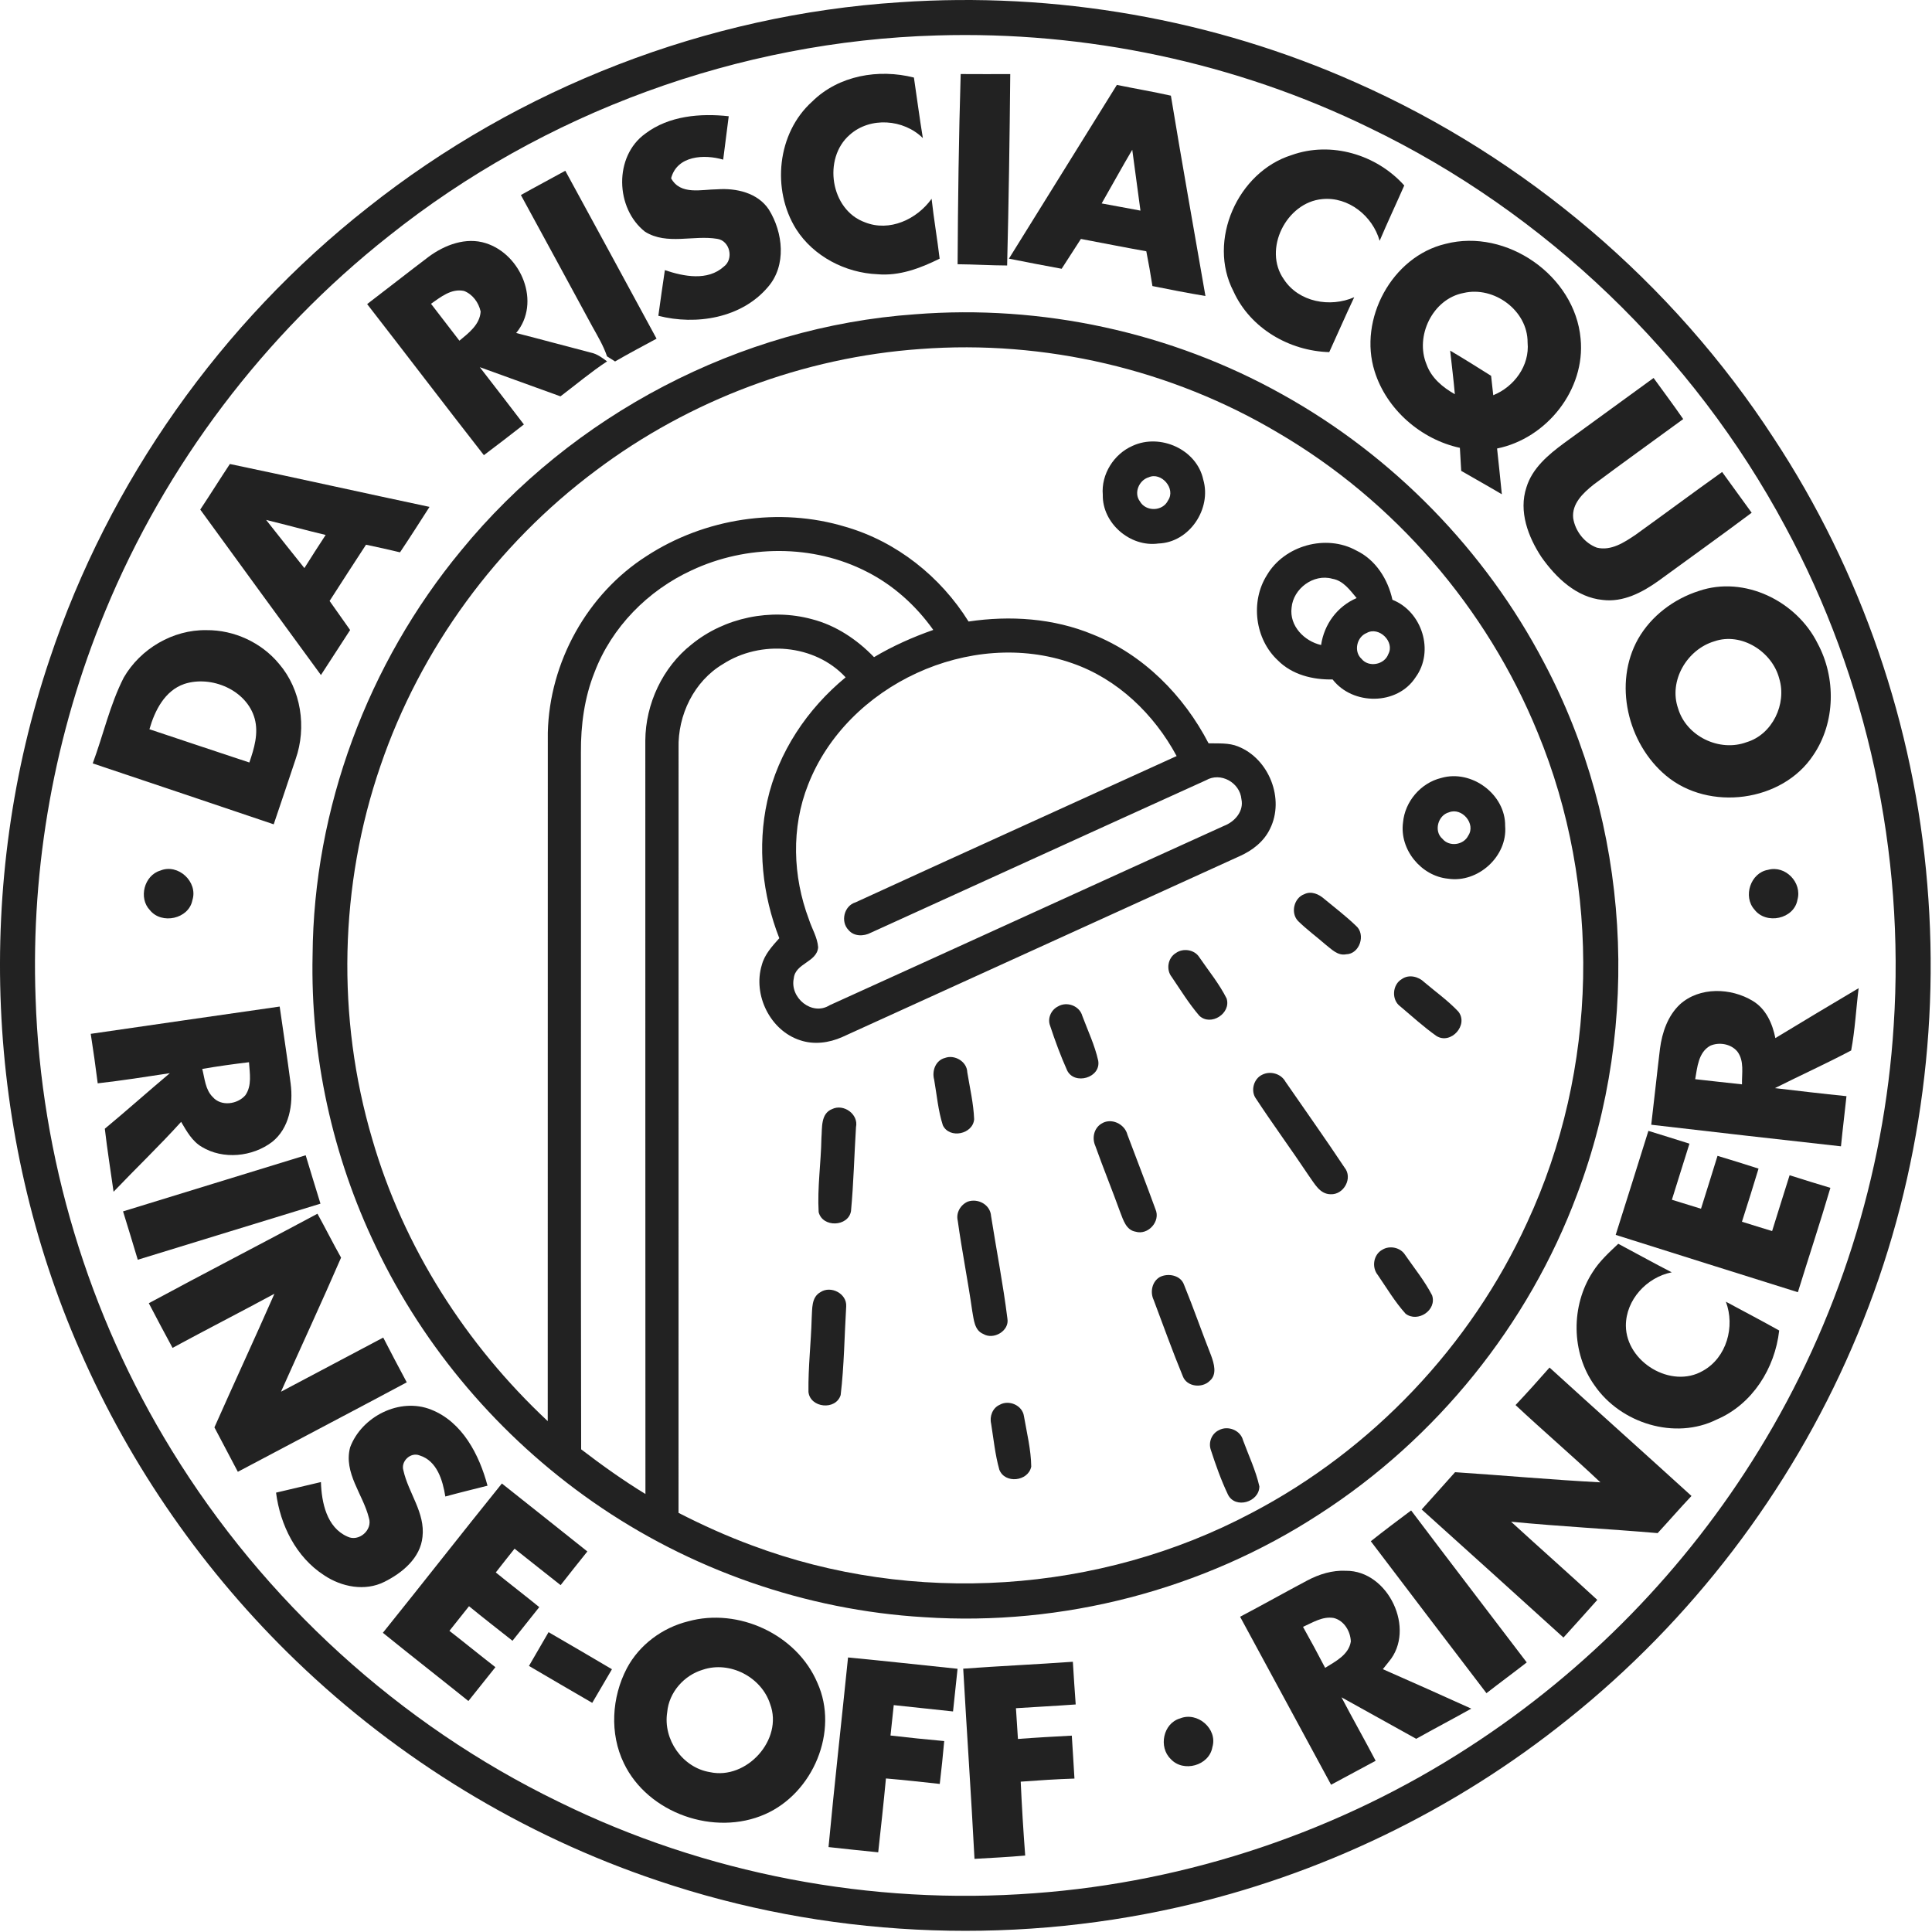 <?xml version="1.0" encoding="UTF-8" standalone="no"?>
<!DOCTYPE svg PUBLIC "-//W3C//DTD SVG 1.1//EN" "http://www.w3.org/Graphics/SVG/1.1/DTD/svg11.dtd">
<svg width="100%" height="100%" viewBox="0 0 495 495" version="1.1" xmlns="http://www.w3.org/2000/svg" xmlns:xlink="http://www.w3.org/1999/xlink" xml:space="preserve" xmlns:serif="http://www.serif.com/" style="fill-rule:evenodd;clip-rule:evenodd;stroke-linejoin:round;stroke-miterlimit:2;">
    <g id="_-78777aff" serif:id="#78777aff" transform="matrix(1,0,0,1,-48.153,-48.259)">
        <path d="M278.63,48.84C318.51,46.09 359.06,53.13 395.58,69.42C439,88.65 476.66,120.65 502.56,160.46C525,194.5 538.64,234.26 541.95,274.88C545.33,315.19 538.8,356.34 522.67,393.46C506.67,430.55 481.41,463.59 449.84,488.78C420.77,512.14 386.32,528.77 349.92,536.93C305.99,546.83 259.34,544.53 216.67,530.1C182.13,518.51 150.28,499.08 124.05,473.82C100.6,451.25 81.6,424.06 68.61,394.21C44.29,338.81 41.57,274.37 60.9,217.06C76.05,171.65 104.83,130.96 142.45,101.39C181.16,70.68 229.3,52.02 278.63,48.84M288.23,57.34C237.47,58.77 187.41,77.09 147.73,108.76C115.87,133.93 90.57,167.35 75.09,204.9C62.16,236.13 56.04,270.17 57.27,303.95C58.59,344.73 70.77,385.09 92.15,419.84C115.79,458.39 150.51,490.11 191.22,509.87C228.79,528.39 271.38,536.48 313.13,533.33C352.7,530.46 391.47,517.39 424.72,495.76C454.65,476.37 480.19,450.22 498.82,419.8C518.95,387.06 530.93,349.35 533.34,310.98C536.23,266.91 526.6,222.06 505.57,183.19C481.96,139.09 444.12,102.75 399.05,81.02C364.77,64.27 326.35,56.19 288.23,57.34Z" style="fill:rgb(34,34,34);fill-rule:nonzero;"/>
        <path d="M256.24,74.28C263.01,67.58 273.28,65.83 282.31,68.13C283.09,73.3 283.74,78.49 284.6,83.64C279.67,78.77 271.12,78.11 265.86,82.8C258.9,88.84 260.92,102.03 269.75,105.21C276.06,107.74 283.08,104.45 286.84,99.19C287.4,104.32 288.29,109.41 288.9,114.53C283.95,116.99 278.59,119.02 272.96,118.52C264.77,118.18 256.57,113.95 252.13,106.96C245.81,96.86 247.25,82.35 256.24,74.28Z" style="fill:rgb(34,34,34);fill-rule:nonzero;"/>
        <path d="M294.29,67.23C298.52,67.26 302.76,67.25 306.99,67.24C306.84,83.59 306.6,99.94 306.19,116.28C301.96,116.27 297.73,115.99 293.5,115.96C293.59,99.71 293.8,83.46 294.29,67.23Z" style="fill:rgb(34,34,34);fill-rule:nonzero;"/>
        <path d="M334.31,70.01C338.92,70.97 343.56,71.74 348.15,72.77C350.97,89.9 354.03,106.99 357,124.1C352.45,123.34 347.93,122.46 343.42,121.55C342.95,118.57 342.44,115.6 341.85,112.64C336.25,111.64 330.67,110.53 325.09,109.48C323.43,112.02 321.8,114.58 320.16,117.12C315.65,116.3 311.15,115.42 306.65,114.53C315.88,99.7 325.08,84.84 334.31,70.01M330.41,100.38C333.72,100.97 337.03,101.62 340.35,102.22C339.64,97.02 338.94,91.83 338.25,86.63C335.56,91.17 333.04,95.81 330.41,100.38Z" style="fill:rgb(34,34,34);fill-rule:nonzero;"/>
        <path d="M213.5,82.49C219.53,77.92 227.58,77.24 234.86,78.04C234.38,81.74 233.91,85.45 233.44,89.16C228.61,87.74 221.63,88.08 220.1,93.94C222.5,98.33 227.88,96.78 231.93,96.76C236.77,96.41 242.28,97.64 245.13,101.93C248.8,107.82 249.73,116.3 244.88,121.83C238.15,129.76 226.54,131.66 216.83,129.17C217.36,125.26 217.92,121.37 218.5,117.47C223.31,119.1 229.45,120.32 233.6,116.57C236.23,114.63 235.18,109.92 231.9,109.45C225.81,108.43 219.04,111.12 213.43,107.64C205.79,101.66 205.39,88.3 213.5,82.49Z" style="fill:rgb(34,34,34);fill-rule:nonzero;"/>
        <path d="M379.06,88C389.18,84.36 400.86,87.86 407.94,95.78C405.86,100.52 403.65,105.2 401.63,109.96C399.85,103.61 393.65,98.6 386.92,99.27C377.73,100.11 371.66,112.15 377.1,119.84C380.92,125.68 388.95,127.11 395.12,124.41C392.91,129.07 390.87,133.8 388.72,138.48C378.46,138.18 368.48,132.37 364.18,122.9C357.43,109.92 365.25,92.33 379.06,88Z" style="fill:rgb(34,34,34);fill-rule:nonzero;"/>
        <path d="M181.61,98.23C185.38,96.11 189.21,94.1 192.99,92.01C200.83,106.33 208.57,120.69 216.37,135.03C212.81,136.96 209.23,138.84 205.74,140.87C205.05,140.43 204.37,140 203.68,139.56C202.78,136.89 201.33,134.45 199.96,132C193.85,120.74 187.75,109.48 181.61,98.23Z" style="fill:rgb(34,34,34);fill-rule:nonzero;"/>
        <path d="M158.03,114.01C162.13,110.99 167.54,108.95 172.6,110.56C181.72,113.42 186.86,125.8 180.4,133.58C186.8,135.21 193.17,136.96 199.56,138.61C201.14,138.93 202.43,139.91 203.69,140.85C199.52,143.59 195.72,146.81 191.75,149.81C184.86,147.32 177.97,144.83 171.08,142.33C174.86,147.21 178.64,152.1 182.38,157.01C178.99,159.66 175.58,162.29 172.13,164.88C162.09,152.03 152.22,139.04 142.22,126.17C147.51,122.14 152.72,118.02 158.03,114.01M158.58,126.09C161,129.25 163.44,132.39 165.86,135.55C168.23,133.58 171.1,131.43 171.3,128.08C170.8,125.79 169.26,123.65 167.03,122.8C163.77,122.12 161.07,124.37 158.58,126.09Z" style="fill:rgb(34,34,34);fill-rule:nonzero;"/>
        <path d="M418.51,110.74C434.15,106.68 451.67,118.9 453.12,135.01C454.42,148.07 444.44,160.6 431.72,163.17C432.15,167.07 432.55,170.98 432.94,174.9C429.5,172.85 425.99,170.91 422.53,168.9C422.43,166.93 422.3,164.96 422.19,163C412.23,160.85 403.4,153.18 400.35,143.4C396.14,130.06 404.77,113.99 418.51,110.74M413.66,141.65C414.89,145.1 417.8,147.51 420.9,149.26C420.58,145.53 420.1,141.82 419.7,138.09C423.23,140.18 426.71,142.35 430.19,144.55C430.36,146.2 430.54,147.86 430.74,149.52C436.1,147.35 440.1,141.94 439.54,136.01C439.59,127.82 430.92,121.47 423.11,123.33C415.22,124.83 410.61,134.39 413.66,141.65Z" style="fill:rgb(34,34,34);fill-rule:nonzero;"/>
        <path d="M282.59,128.78C315.05,126.21 348.25,133.39 376.68,149.3C405.07,165.07 428.69,189.27 443.76,218.04C465.74,259.51 468.85,310.39 452.22,354.27C439.76,387.72 416.2,416.86 386.21,436.19C356.46,455.59 320.35,464.96 284.92,462.6C254.59,460.81 224.86,450.4 199.97,433C176.28,416.45 156.85,393.76 144.44,367.64C133.31,344.49 127.68,318.69 128.24,293.01C128.5,255.43 142.37,218.24 166.29,189.32C194.75,154.51 237.68,131.94 282.59,128.78M200.85,168.79C175.44,187.73 155.88,214.44 145.64,244.45C135.09,275.09 134.34,309.01 143.52,340.09C151.51,367.73 167.52,392.76 188.49,412.37C188.52,353.56 188.48,294.75 188.51,235.95C188.93,217.94 198.59,200.45 213.79,190.74C228.66,181.04 247.8,178.07 264.83,183.25C277.88,187.03 289.15,196.01 296.31,207.5C306.96,205.91 318.11,206.65 328.13,210.81C341.09,215.97 351.43,226.42 357.8,238.7C360.34,238.78 363,238.52 365.41,239.53C373.29,242.68 377.35,252.94 373.56,260.58C371.99,263.9 368.95,266.23 365.65,267.67C331.74,283.11 297.82,298.53 263.92,313.97C260.56,315.46 256.68,315.98 253.15,314.78C245.48,312.3 241.01,303.16 243.33,295.53C244.04,292.8 245.99,290.68 247.82,288.64C243.48,277.53 242.15,265.17 244.74,253.49C247.51,241 255,229.88 264.81,221.8C256.9,213.25 243.02,212.19 233.39,218.4C225.96,222.8 221.78,231.47 222.01,240C221.99,305.29 222.01,370.58 222,435.87C228.09,438.99 234.34,441.82 240.77,444.19C282.09,459.69 329.85,456.58 368.83,435.89C399.71,419.73 424.97,393.12 439.46,361.41C457.61,322.3 458.58,275.7 442.09,235.86C429.08,204.01 405.42,176.61 375.72,159.21C348.3,142.87 315.78,135.28 283.95,137.68C254.03,139.79 224.83,150.76 200.85,168.79M225.34,194.39C214.16,199.54 204.86,208.95 200.47,220.53C197.88,227.01 196.95,234.04 196.99,240.99C197.05,300.52 196.92,360.05 197.05,419.59C202.36,423.66 207.81,427.55 213.52,431.04C213.47,366.68 213.52,302.33 213.49,237.98C213.55,228.58 217.93,219.21 225.34,213.37C233.8,206.46 245.66,204.04 256.18,206.9C262.32,208.48 267.72,212.1 272.09,216.63C276.89,213.77 282.01,211.5 287.27,209.65C282.86,203.45 277.07,198.21 270.27,194.76C256.43,187.63 239.35,187.8 225.34,194.39M255.2,249.3C250.84,260.3 251.25,272.8 255.4,283.8C256.16,286.19 257.59,288.42 257.77,290.97C257.47,294.8 251.91,295.02 251.53,298.92C250.45,303.88 256.19,308.66 260.72,305.81C294.42,290.53 328.06,275.13 361.76,259.85C364.49,258.81 366.89,256.12 366.22,253.01C365.84,248.78 360.9,245.98 357.14,248.17C328.5,261.14 299.91,274.22 271.28,287.23C269.47,288.19 266.97,288.23 265.57,286.56C263.43,284.39 264.41,280.33 267.35,279.45C294.74,266.88 322.2,254.48 349.62,241.97C343.86,231.26 334.48,222.19 322.85,218.18C296.88,209.05 265.2,223.67 255.2,249.3Z" style="fill:rgb(34,34,34);fill-rule:nonzero;"/>
        <path d="M471.82,145.1C474.36,148.6 476.95,152.07 479.41,155.63C471.76,161.23 464.05,166.75 456.45,172.42C453.82,174.52 450.83,177.29 451.22,180.99C451.71,184.31 454.14,187.43 457.31,188.58C460.96,189.45 464.32,187.22 467.2,185.28C474.62,179.95 481.94,174.49 489.38,169.19C491.88,172.68 494.44,176.13 496.95,179.63C489.05,185.55 481.02,191.27 473.05,197.1C468.92,200.05 464.03,202.62 458.78,201.97C452.04,201.33 446.8,196.25 443.08,190.98C439.68,185.82 437.2,179.27 439.24,173.13C440.74,168.2 444.86,164.76 448.85,161.81C456.51,156.24 464.17,150.67 471.82,145.1Z" style="fill:rgb(34,34,34);fill-rule:nonzero;"/>
        <path d="M338.35,162.48C345.41,159.23 354.77,163.39 356.44,171.14C358.63,178.64 352.89,187.25 344.95,187.51C337.75,188.52 330.56,182.34 330.7,175.04C330.25,169.77 333.54,164.57 338.35,162.48M342.45,170.55C340.01,171.27 338.58,174.53 340.19,176.68C341.71,179.43 346.07,179.32 347.42,176.47C349.49,173.47 345.69,169.08 342.45,170.55Z" style="fill:rgb(34,34,34);fill-rule:nonzero;"/>
        <path d="M99.46,178.82C102.03,174.95 104.49,171.01 107.05,167.14C124.12,170.71 141.14,174.52 158.2,178.13C155.7,182.03 153.22,185.93 150.64,189.77C147.74,189.07 144.84,188.43 141.93,187.82C138.78,192.6 135.71,197.43 132.6,202.23C134.35,204.72 136.11,207.2 137.86,209.68C135.36,213.52 132.88,217.37 130.38,221.21C120.07,207.09 109.73,192.98 99.46,178.82M116.34,181.47C119.58,185.6 122.86,189.7 126.14,193.81C127.93,190.96 129.75,188.13 131.59,185.32C126.49,184.11 121.44,182.71 116.34,181.47Z" style="fill:rgb(34,34,34);fill-rule:nonzero;"/>
        <path d="M372.73,195.65C377.19,188.01 387.9,185.02 395.66,189.31C400.63,191.69 403.76,196.67 404.91,201.93C412.52,204.94 415.72,215.12 410.84,221.79C406.17,229.01 394.75,229.03 389.58,222.34C384.52,222.45 379.2,221.14 375.55,217.45C369.68,212 368.48,202.41 372.73,195.65M379.07,203.96C378.48,208.62 382.31,212.53 386.63,213.52C387.42,208.19 390.77,203.63 395.74,201.49C394.03,199.47 392.33,197.02 389.53,196.55C384.72,195.18 379.49,199.06 379.07,203.96M398.32,210.43C395.78,211.42 394.91,215.16 396.98,217.05C398.82,219.36 402.89,218.58 403.86,215.83C405.57,212.68 401.45,208.66 398.32,210.43Z" style="fill:rgb(34,34,34);fill-rule:nonzero;"/>
        <path d="M483.41,199.67C495.12,195.67 508.45,202.28 513.83,213.08C518.59,221.89 518.44,233.36 512.75,241.72C504.81,253.78 485.99,256.2 475,246.98C465.14,238.75 461.44,223.31 467.87,211.93C471.23,206.05 477,201.72 483.41,199.67M487.39,212.57C480.39,214.65 475.62,222.7 478.1,229.77C480.21,236.92 488.71,241 495.67,238.41C502.27,236.43 505.98,228.6 504.02,222.14C502.25,215.24 494.33,210.17 487.39,212.57Z" style="fill:rgb(34,34,34);fill-rule:nonzero;"/>
        <path d="M79.86,221.86C84.13,214.47 92.47,209.56 101.04,209.71C108.12,209.64 115.13,212.87 119.64,218.33C125.32,224.93 126.76,234.6 123.9,242.74C122.02,248.31 120.19,253.9 118.28,259.46C102.84,254.22 87.37,249.05 71.91,243.85C74.62,236.55 76.31,228.82 79.86,221.86M95.36,223.5C90.35,225.23 87.8,230.33 86.44,235.1C94.98,237.94 103.5,240.81 112.04,243.62C113.27,240.04 114.44,236.18 113.41,232.39C111.39,225.05 102.3,221.22 95.36,223.5Z" style="fill:rgb(34,34,34);fill-rule:nonzero;"/>
        <path d="M417.42,247.58C425.18,245.32 433.92,251.79 433.79,259.9C434.43,267.67 426.81,274.56 419.16,273.39C412.27,272.72 406.7,265.92 407.62,259.01C408.09,253.63 412.16,248.85 417.42,247.58M419.41,256.38C416.57,257.12 415.44,261.23 417.73,263.18C419.48,265.3 423.14,264.8 424.34,262.35C426.35,259.35 422.73,255.06 419.41,256.38Z" style="fill:rgb(34,34,34);fill-rule:nonzero;"/>
        <path d="M89.23,271.31C93.8,269.42 98.96,274.23 97.44,278.92C96.51,283.72 89.55,285.19 86.57,281.46C83.58,278.36 85.09,272.53 89.23,271.31Z" style="fill:rgb(34,34,34);fill-rule:nonzero;"/>
        <path d="M501.14,271.12C505.58,269.87 509.93,274.39 508.68,278.79C507.82,283.76 500.63,285.23 497.66,281.3C494.66,277.95 496.66,271.87 501.14,271.12Z" style="fill:rgb(34,34,34);fill-rule:nonzero;"/>
        <path d="M382.33,277.36C384.11,276.47 386.06,277.35 387.43,278.56C390.15,280.82 392.99,282.97 395.54,285.43C398.16,287.62 396.55,292.69 393.05,292.76C390.86,293.19 389.29,291.43 387.74,290.24C385.42,288.22 382.93,286.39 380.74,284.24C378.76,282.21 379.65,278.32 382.33,277.36Z" style="fill:rgb(34,34,34);fill-rule:nonzero;"/>
        <path d="M349.42,292.44C351.25,291.11 354.19,291.54 355.42,293.5C357.8,296.98 360.52,300.29 362.42,304.07C363.65,307.91 358.35,311.29 355.42,308.49C352.78,305.41 350.64,301.93 348.37,298.58C346.86,296.71 347.36,293.68 349.42,292.44Z" style="fill:rgb(34,34,34);fill-rule:nonzero;"/>
        <path d="M407.36,299.08C409.14,297.85 411.57,298.45 413.05,299.89C415.98,302.38 419.15,304.63 421.79,307.43C424.5,310.85 419.89,315.98 416.2,313.7C412.93,311.39 409.97,308.68 406.92,306.11C404.59,304.42 404.87,300.48 407.36,299.08Z" style="fill:rgb(34,34,34);fill-rule:nonzero;"/>
        <path d="M478.58,305.58C483.62,301.04 491.66,301.32 497.24,304.71C500.62,306.74 502.28,310.51 503.02,314.23C510.11,309.94 517.21,305.66 524.36,301.44C523.69,306.76 523.44,312.14 522.44,317.4C516.03,320.79 509.4,323.79 502.91,327.05C509.02,327.77 515.12,328.49 521.24,329.11C520.79,333.4 520.25,337.67 519.83,341.96C503.62,340.16 487.41,338.32 471.22,336.43C472,329.94 472.67,323.43 473.46,316.93C474.01,312.78 475.45,308.52 478.58,305.58M486.35,316.18C483.28,317.88 483.03,321.69 482.48,324.76C486.47,325.2 490.47,325.66 494.47,326.08C494.4,323.27 495.11,320.09 493.28,317.67C491.66,315.71 488.63,315.19 486.35,316.18Z" style="fill:rgb(34,34,34);fill-rule:nonzero;"/>
        <path d="M319.2,306.13C321.48,304.75 324.76,305.95 325.46,308.56C326.88,312.35 328.65,316.07 329.53,320.03C330.27,324.4 323.44,326.37 321.56,322.5C319.89,318.77 318.47,314.91 317.19,311.03C316.48,309.17 317.46,307 319.2,306.13Z" style="fill:rgb(34,34,34);fill-rule:nonzero;"/>
        <path d="M71.4,313.14C87.54,310.78 103.68,308.48 119.81,306.15C120.74,312.74 121.77,319.31 122.62,325.9C123.31,331.21 122.29,337.33 117.87,340.84C112.83,344.67 105.31,345.43 99.83,342.09C97.37,340.64 95.96,338.07 94.56,335.69C88.99,341.85 82.98,347.59 77.25,353.6C76.5,348.22 75.63,342.85 75.01,337.45C80.63,332.79 86.08,327.92 91.67,323.22C85.52,324.16 79.37,325.12 73.19,325.82C72.66,321.58 72.05,317.35 71.4,313.14M99.97,322.13C100.61,324.59 100.75,327.46 102.67,329.34C104.81,331.81 109.02,331.2 111.02,328.87C112.75,326.38 112.13,323.22 111.95,320.41C107.95,320.89 103.95,321.44 99.97,322.13Z" style="fill:rgb(34,34,34);fill-rule:nonzero;"/>
        <path d="M290.28,319.31C292.73,318.39 295.9,320.24 295.98,322.97C296.63,326.97 297.58,330.95 297.74,335.02C297.44,338.86 291.43,340.13 289.72,336.57C288.5,332.78 288.18,328.77 287.49,324.86C286.88,322.62 287.87,319.91 290.28,319.31Z" style="fill:rgb(34,34,34);fill-rule:nonzero;"/>
        <path d="M371.56,323.61C373.63,322.57 376.37,323.34 377.5,325.4C382.55,332.73 387.72,339.99 392.64,347.4C394.82,350.06 392.47,354.38 389.1,354.24C386.28,354.23 384.95,351.49 383.52,349.54C379.09,342.89 374.35,336.44 369.96,329.76C368.49,327.78 369.35,324.62 371.56,323.61Z" style="fill:rgb(34,34,34);fill-rule:nonzero;"/>
        <path d="M261.36,332.41C264.3,330.98 268.17,333.74 267.47,337.04C267.02,344.21 266.86,351.41 266.19,358.56C265.49,362.61 258.88,362.84 257.9,358.81C257.54,352.49 258.51,346.16 258.61,339.84C258.83,337.26 258.37,333.58 261.36,332.41Z" style="fill:rgb(34,34,34);fill-rule:nonzero;"/>
        <path d="M330.26,336.21C332.77,334.52 336.32,336.17 337.02,339.01C339.41,345.37 341.88,351.7 344.2,358.09C345.57,361.17 342.31,364.8 339.1,363.83C336.68,363.42 335.95,360.84 335.18,358.88C333.12,353.18 330.83,347.57 328.79,341.86C327.9,339.89 328.4,337.41 330.26,336.21Z" style="fill:rgb(34,34,34);fill-rule:nonzero;"/>
        <path d="M470.49,338C474,339.07 477.5,340.18 481.01,341.28C479.53,346.08 477.98,350.85 476.51,355.65C478.99,356.41 481.48,357.18 483.97,357.95C485.37,353.43 486.82,348.93 488.2,344.4C491.72,345.44 495.21,346.56 498.71,347.67C497.35,352.22 495.9,356.75 494.46,361.28C497.03,362.08 499.6,362.89 502.19,363.67C503.66,358.89 505.18,354.13 506.67,349.37C510.15,350.47 513.63,351.56 517.12,352.6C514.48,361.56 511.54,370.42 508.79,379.34C493.22,374.47 477.66,369.56 462.11,364.65C464.92,355.77 467.72,346.89 470.49,338Z" style="fill:rgb(34,34,34);fill-rule:nonzero;"/>
        <path d="M79.68,358.63C95.28,353.86 110.86,349.02 126.47,344.25C127.69,348.39 129.01,352.51 130.26,356.65C114.65,361.42 99.05,366.24 83.45,371.02C82.22,366.88 80.95,362.75 79.68,358.63Z" style="fill:rgb(34,34,34);fill-rule:nonzero;"/>
        <path d="M296.1,356.13C298.77,355.21 301.9,356.92 302.08,359.85C303.46,368.59 305.16,377.3 306.26,386.08C306.84,389.25 302.69,391.63 300.09,390.04C297.75,389.1 297.66,386.25 297.25,384.15C296.15,376.42 294.61,368.76 293.54,361.03C293.04,359 294.24,356.95 296.1,356.13Z" style="fill:rgb(34,34,34);fill-rule:nonzero;"/>
        <path d="M86.28,382.16C100.63,374.41 115.12,366.94 129.49,359.23C131.55,362.96 133.45,366.77 135.54,370.48C130.55,381.99 125.26,393.37 120.15,404.83C128.87,400.18 137.63,395.61 146.34,390.96C148.31,394.8 150.33,398.62 152.37,402.43C137.97,410.13 123.51,417.69 109.09,425.35C107.1,421.55 105.08,417.77 103.09,413.97C108.16,402.53 113.43,391.19 118.46,379.74C109.79,384.42 101.02,388.91 92.36,393.6C90.3,389.8 88.28,385.99 86.28,382.16Z" style="fill:rgb(34,34,34);fill-rule:nonzero;"/>
        <path d="M456.23,374.15C457.97,371.37 460.42,369.16 462.77,366.93C467.34,369.35 471.86,371.88 476.47,374.24C470.06,375.51 464.71,381.28 464.72,387.93C464.8,397.22 476.33,404.21 484.47,399.47C490.56,396.08 492.73,388.12 490.34,381.77C494.9,384.22 499.48,386.62 504,389.15C502.92,398.83 497.14,408.05 488.01,411.95C477.28,417.29 463.4,412.93 456.72,403.25C450.67,394.84 450.6,382.78 456.23,374.15Z" style="fill:rgb(34,34,34);fill-rule:nonzero;"/>
        <path d="M402.36,368.43C404.24,367.29 407,367.88 408.17,369.79C410.52,373.19 413.17,376.45 415.07,380.13C416.35,383.94 411.41,387.2 408.29,384.86C405.56,381.83 403.46,378.29 401.16,374.93C399.53,372.94 400.04,369.65 402.36,368.43Z" style="fill:rgb(34,34,34);fill-rule:nonzero;"/>
        <path d="M345.33,375.44C347.44,374.37 350.66,374.98 351.51,377.42C353.96,383.41 356.08,389.55 358.46,395.58C359.2,397.6 360.04,400.43 358.1,402.05C356.15,404.01 352.23,403.59 351.21,400.88C348.54,394.43 346.2,387.84 343.73,381.31C342.77,379.29 343.32,376.58 345.33,375.44Z" style="fill:rgb(34,34,34);fill-rule:nonzero;"/>
        <path d="M258.38,379.31C261.04,377.57 265.15,379.69 264.96,382.95C264.5,390.53 264.44,398.16 263.54,405.69C262.28,409.69 255.74,408.99 255.29,404.9C255.2,398.57 255.95,392.26 256.12,385.93C256.29,383.61 255.98,380.64 258.38,379.31Z" style="fill:rgb(34,34,34);fill-rule:nonzero;"/>
        <path d="M436.45,408.25C439.42,405.1 442.31,401.89 445.16,398.64C457.24,409.65 469.44,420.53 481.53,431.54C478.58,434.66 475.77,437.91 472.86,441.06C460.35,439.99 447.81,439.35 435.31,438.14C442.64,444.85 450.09,451.43 457.4,458.17C454.53,461.41 451.63,464.61 448.73,467.82C436.65,456.84 424.52,445.93 412.4,435C415.25,431.82 418.12,428.65 420.96,425.45C433.38,426.27 445.77,427.4 458.19,428.05C451.07,421.32 443.61,414.94 436.45,408.25Z" style="fill:rgb(34,34,34);fill-rule:nonzero;"/>
        <path d="M304.25,408.2C306.63,406.81 310.11,408.3 310.5,411.1C311.24,415.38 312.31,419.67 312.37,424.03C311.59,427.84 305.58,428.48 304.19,424.8C303.11,420.96 302.72,416.95 302.09,413.01C301.65,411.15 302.46,409 304.25,408.2Z" style="fill:rgb(34,34,34);fill-rule:nonzero;"/>
        <path d="M137.86,419.08C140.81,411.19 150.57,406.21 158.61,409.42C166.63,412.58 170.96,421.01 173.06,428.91C169.46,429.82 165.84,430.7 162.25,431.68C161.6,427.57 160.13,422.54 155.67,421.16C153.38,420.22 150.78,422.65 151.51,425C152.78,430.76 157.12,435.83 156.4,442.03C155.86,447.45 151.21,451.27 146.64,453.54C141.67,456.04 135.65,454.86 131.18,451.85C124.01,447.22 119.94,438.99 118.88,430.69C122.71,429.77 126.55,428.9 130.38,427.98C130.54,433.19 131.84,439.6 137.14,441.94C140.06,443.41 143.68,440.27 142.67,437.18C141.19,431.14 136.12,425.64 137.86,419.08Z" style="fill:rgb(34,34,34);fill-rule:nonzero;"/>
        <path d="M360.46,414.68C362.75,413.43 365.97,414.69 366.63,417.26C368.07,421.18 369.9,425.01 370.82,429.09C370.79,433.12 364.66,434.94 362.78,431.21C361.01,427.5 359.63,423.59 358.36,419.68C357.72,417.75 358.62,415.54 360.46,414.68Z" style="fill:rgb(34,34,34);fill-rule:nonzero;"/>
        <path d="M146.25,466.6C156.47,453.9 166.5,441.04 176.74,428.35C184.04,434.16 191.36,439.93 198.64,445.76C196.33,448.61 194.07,451.51 191.79,454.39C187.84,451.3 183.93,448.15 179.99,445.05C178.38,447.07 176.77,449.09 175.18,451.14C178.86,454.13 182.63,457.02 186.32,460.02C184.05,462.9 181.74,465.76 179.46,468.64C175.73,465.7 171.99,462.79 168.32,459.79C166.64,461.88 164.97,463.99 163.3,466.1C167.25,469.17 171.12,472.34 175.08,475.41C172.76,478.29 170.46,481.19 168.16,484.08C160.88,478.23 153.51,472.48 146.25,466.6Z" style="fill:rgb(34,34,34);fill-rule:nonzero;"/>
        <path d="M399.37,443.14C402.77,440.44 406.23,437.84 409.7,435.25C419.52,448.27 429.45,461.21 439.32,474.19C435.91,476.85 432.42,479.41 429,482.07C419.1,469.11 409.22,456.13 399.37,443.14Z" style="fill:rgb(34,34,34);fill-rule:nonzero;"/>
        <path d="M383.07,453.21C386.12,451.59 389.52,450.53 393.01,450.71C403.85,450.63 411.02,465.73 403.97,474.02C403.59,474.49 402.83,475.44 402.45,475.92C410.02,479.24 417.57,482.62 425.11,486.03C420.43,488.65 415.68,491.14 411,493.76C404.62,490.2 398.23,486.68 391.86,483.13C394.71,488.58 397.76,493.94 400.61,499.39C396.79,501.42 393.01,503.5 389.19,505.53C381.45,491.17 373.63,476.85 365.88,462.49C371.64,459.46 377.32,456.26 383.07,453.21M382,465.08C383.95,468.55 385.83,472.05 387.67,475.58C390.31,473.93 393.72,472.25 394.25,468.83C394.16,466.22 392.53,463.47 389.89,462.81C387.04,462.3 384.48,463.98 382,465.08Z" style="fill:rgb(34,34,34);fill-rule:nonzero;"/>
        <path d="M224.44,463.67C237.35,460.09 252.32,467.03 257.58,479.42C263.18,491.82 256.46,507.69 244.17,513.08C231.24,518.81 214.16,512.87 208,500.03C204.3,492.42 204.87,483.13 208.75,475.71C211.94,469.68 217.85,465.31 224.44,463.67M228.22,476.06C223.39,477.5 219.54,481.87 219.1,486.94C217.99,493.92 223.02,501.16 230.04,502.3C239.43,504.36 248.89,493.96 245.47,484.86C243.25,477.94 235.14,473.73 228.22,476.06Z" style="fill:rgb(34,34,34);fill-rule:nonzero;"/>
        <path d="M183.68,475.09C185.36,472.2 187.04,469.32 188.7,466.44C194.12,469.6 199.55,472.73 204.94,475.94C203.26,478.81 201.58,481.68 199.89,484.55C194.48,481.41 189.07,478.26 183.68,475.09Z" style="fill:rgb(34,34,34);fill-rule:nonzero;"/>
        <path d="M265.43,472.92C274.79,473.81 284.14,474.85 293.49,475.82C293.09,479.46 292.72,483.1 292.33,486.75C287.26,486.18 282.19,485.7 277.14,485.13C276.86,487.72 276.59,490.32 276.31,492.92C280.89,493.45 285.48,493.93 290.07,494.34C289.74,498 289.37,501.66 288.93,505.32C284.34,504.82 279.74,504.31 275.14,503.92C274.55,510.23 273.85,516.53 273.16,522.84C268.91,522.41 264.67,521.98 260.43,521.5C261.96,505.29 263.78,489.12 265.43,472.92Z" style="fill:rgb(34,34,34);fill-rule:nonzero;"/>
        <path d="M294.94,475.79C304.29,475.11 313.67,474.69 323.03,474.02C323.27,477.66 323.47,481.31 323.76,484.96C318.66,485.33 313.55,485.59 308.45,485.92C308.62,488.55 308.78,491.17 308.96,493.8C313.55,493.45 318.15,493.19 322.76,492.95C323.01,496.61 323.21,500.28 323.44,503.95C318.85,504.1 314.26,504.4 309.67,504.74C309.96,511.06 310.34,517.36 310.82,523.67C306.5,524.06 302.16,524.27 297.83,524.52C296.98,508.27 295.86,492.04 294.94,475.79Z" style="fill:rgb(34,34,34);fill-rule:nonzero;"/>
        <path d="M350.49,488.54C354.94,486.71 360.18,491.21 358.78,495.89C357.97,500.66 351.3,502.47 348.1,498.93C344.93,495.89 346.16,489.78 350.49,488.54Z" style="fill:rgb(34,34,34);fill-rule:nonzero;"/>
    </g>
</svg>
